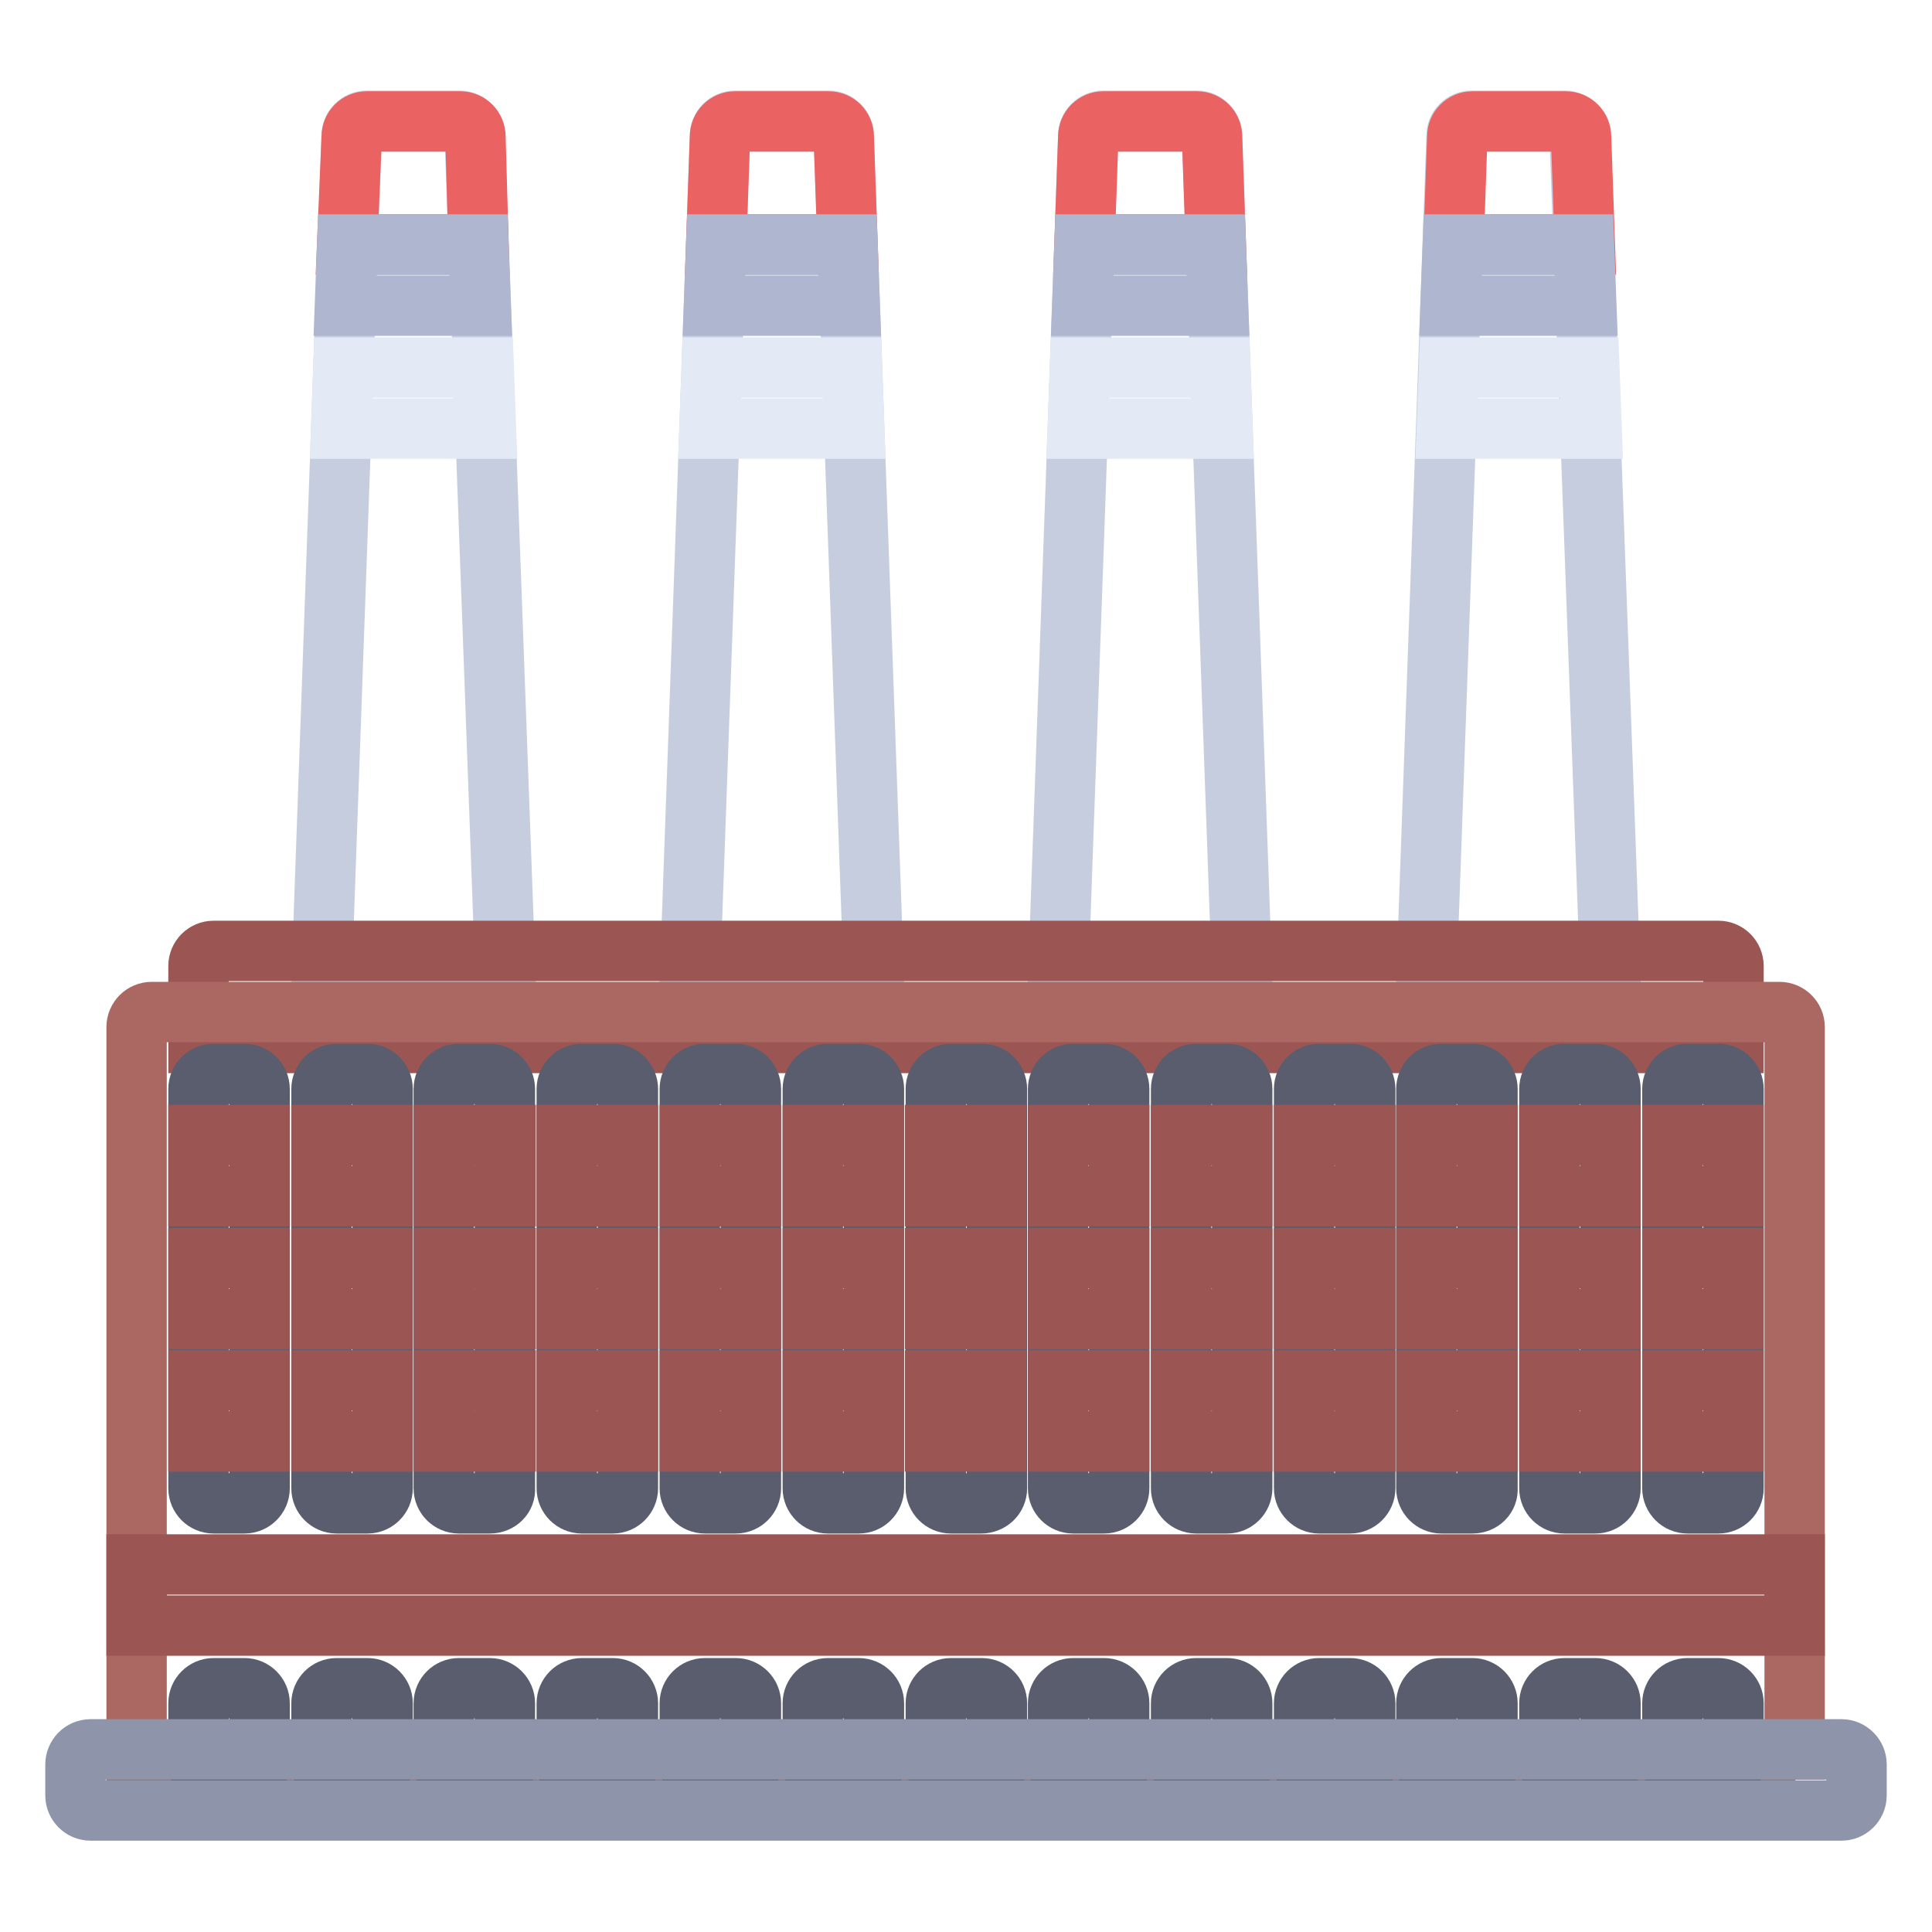 <?xml version="1.0" encoding="utf-8"?>
<!-- Svg Vector Icons : http://www.onlinewebfonts.com/icon -->
<!DOCTYPE svg PUBLIC "-//W3C//DTD SVG 1.1//EN" "http://www.w3.org/Graphics/SVG/1.1/DTD/svg11.dtd">
<svg version="1.1" xmlns="http://www.w3.org/2000/svg" xmlns:xlink="http://www.w3.org/1999/xlink" x="0px" y="0px" viewBox="0 0 256 256" enable-background="new 0 0 256 256" xml:space="preserve">
<g> <path stroke-width="8" fill-opacity="0" stroke="#c6cddf"  d="M164.6,130h-24.4l4-112c0-1.1,0.9-2,2-2h12.4c1.1,0,2,0.9,2,2L164.6,130z"/> <path stroke-width="8" fill-opacity="0" stroke="#eb6262"  d="M146.2,16.1c-1.1,0-2,0.9-2,2l-0.5,14.3h17.4l-0.5-14.3c0-1.1-0.9-2-2-2H146.2z"/> <path stroke-width="8" fill-opacity="0" stroke="#aeb7cf"  d="M143.4,40.5h18l-0.3-8.1h-17.4L143.4,40.5z"/> <path stroke-width="8" fill-opacity="0" stroke="#e3e9f5"  d="M142.8,56.8H162l-0.3-8.1h-18.6L142.8,56.8z"/> <path stroke-width="8" fill-opacity="0" stroke="#c6cddf"  d="M213.4,130H189l4-112c0-1.1,0.9-2,2-2h12.3c1.1,0,2,0.9,2,2L213.4,130z"/> <path stroke-width="8" fill-opacity="0" stroke="#eb6262"  d="M195.1,16.1c-1.1,0-2,0.9-2,2l-0.5,14.3H210l-0.5-14.3c0-1.1-0.9-2-2-2H195.1z"/> <path stroke-width="8" fill-opacity="0" stroke="#aeb7cf"  d="M192.2,40.5h18l-0.3-8.1h-17.4L192.2,40.5z"/> <path stroke-width="8" fill-opacity="0" stroke="#e3e9f5"  d="M191.7,56.8h19.2l-0.3-8.1h-18.6L191.7,56.8z"/> <path stroke-width="8" fill-opacity="0" stroke="#c6cddf"  d="M67,130H42.6l4-112c0-1.1,0.9-2,2-2h12.3c1.1,0,2,0.9,2,2L67,130z"/> <path stroke-width="8" fill-opacity="0" stroke="#eb6262"  d="M48.6,16.1c-1.1,0-2,0.9-2,2L46,32.4h17.4L63,18.1c0-1.1-0.9-2-2-2H48.6z"/> <path stroke-width="8" fill-opacity="0" stroke="#aeb7cf"  d="M45.7,40.5h18l-0.3-8.1H46L45.7,40.5z"/> <path stroke-width="8" fill-opacity="0" stroke="#e3e9f5"  d="M45.2,56.8h19.2l-0.3-8.1H45.5L45.2,56.8z"/> <path stroke-width="8" fill-opacity="0" stroke="#c6cddf"  d="M115.8,130H91.4l4-112c0-1.1,0.9-2,2-2h12.4c1.1,0,2,0.9,2,2L115.8,130z"/> <path stroke-width="8" fill-opacity="0" stroke="#eb6262"  d="M97.4,16.1c-1.1,0-2,0.9-2,2l-0.5,14.3h17.4l-0.5-14.3c0-1.1-0.9-2-2-2H97.4z"/> <path stroke-width="8" fill-opacity="0" stroke="#aeb7cf"  d="M94.6,40.5h18l-0.3-8.1H94.9L94.6,40.5z"/> <path stroke-width="8" fill-opacity="0" stroke="#e3e9f5"  d="M94,56.8h19.2l-0.3-8.1H94.3L94,56.8z"/> <path stroke-width="8" fill-opacity="0" stroke="#9b5653"  d="M227.7,126H28.3c-1.1,0-2,0.9-2,2v10.2h203.4V128C229.7,126.9,228.8,126,227.7,126L227.7,126z"/> <path stroke-width="8" fill-opacity="0" stroke="#ab6862"  d="M237.9,235.8H18.1v-99.7c0-1.1,0.9-2,2-2l0,0h215.7c1.1,0,2,0.9,2,2l0,0V235.8z"/> <path stroke-width="8" fill-opacity="0" stroke="#9b5653"  d="M18.1,207.3h219.7v8.1H18.1V207.3z"/> <path stroke-width="8" fill-opacity="0" stroke="#5a5d6d"  d="M32.4,199.2h-4.1c-1.1,0-2-0.9-2-2l0,0v-52.9c0-1.1,0.9-2,2-2l0,0h4.1c1.1,0,2,0.9,2,2l0,0v52.9 C34.4,198.3,33.5,199.2,32.4,199.2L32.4,199.2z"/> <path stroke-width="8" fill-opacity="0" stroke="#9b5653"  d="M26.3,150.4h8.1v8.1h-8.1V150.4z M26.3,182.9h8.1v8.1h-8.1V182.9z M26.3,166.7h8.1v8.1h-8.1V166.7z"/> <path stroke-width="8" fill-opacity="0" stroke="#5a5d6d"  d="M48.7,199.2h-4.1c-1.1,0-2-0.9-2-2l0,0v-52.9c0-1.1,0.9-2,2-2l0,0h4.1c1.1,0,2,0.9,2,2l0,0v52.9 C50.7,198.3,49.8,199.2,48.7,199.2L48.7,199.2z"/> <path stroke-width="8" fill-opacity="0" stroke="#9b5653"  d="M42.6,150.4h8.1v8.1h-8.1V150.4z M42.6,182.9h8.1v8.1h-8.1V182.9z M42.6,166.7h8.1v8.1h-8.1V166.7z"/> <path stroke-width="8" fill-opacity="0" stroke="#5a5d6d"  d="M64.9,199.2h-4.1c-1.1,0-2-0.9-2-2l0,0v-52.9c0-1.1,0.9-2,2-2l0,0h4.1c1.1,0,2,0.9,2,2l0,0v52.9 C67,198.3,66.1,199.2,64.9,199.2L64.9,199.2z"/> <path stroke-width="8" fill-opacity="0" stroke="#9b5653"  d="M58.8,150.4H67v8.1h-8.1V150.4z M58.8,182.9H67v8.1h-8.1V182.9z M58.8,166.7H67v8.1h-8.1V166.7z"/> <path stroke-width="8" fill-opacity="0" stroke="#5a5d6d"  d="M81.2,199.2h-4.1c-1.1,0-2-0.9-2-2l0,0v-52.9c0-1.1,0.9-2,2-2l0,0h4.1c1.1,0,2,0.9,2,2l0,0v52.9 C83.2,198.3,82.3,199.2,81.2,199.2L81.2,199.2z"/> <path stroke-width="8" fill-opacity="0" stroke="#9b5653"  d="M75.1,150.4h8.1v8.1h-8.1V150.4z M75.1,182.9h8.1v8.1h-8.1V182.9z M75.1,166.7h8.1v8.1h-8.1V166.7z"/> <path stroke-width="8" fill-opacity="0" stroke="#5a5d6d"  d="M97.5,199.2h-4.1c-1.1,0-2-0.9-2-2l0,0v-52.9c0-1.1,0.9-2,2-2l0,0h4.1c1.1,0,2,0.9,2,2l0,0v52.9 C99.5,198.3,98.6,199.2,97.5,199.2L97.5,199.2z"/> <path stroke-width="8" fill-opacity="0" stroke="#9b5653"  d="M91.4,150.4h8.1v8.1h-8.1V150.4z M91.4,182.9h8.1v8.1h-8.1V182.9z M91.4,166.7h8.1v8.1h-8.1V166.7z"/> <path stroke-width="8" fill-opacity="0" stroke="#5a5d6d"  d="M113.8,199.2h-4.1c-1.1,0-2-0.9-2-2l0,0v-52.9c0-1.1,0.9-2,2-2l0,0h4.1c1.1,0,2,0.9,2,2l0,0v52.9 C115.8,198.3,114.9,199.2,113.8,199.2L113.8,199.2z"/> <path stroke-width="8" fill-opacity="0" stroke="#9b5653"  d="M107.7,150.4h8.1v8.1h-8.1V150.4z M107.7,182.9h8.1v8.1h-8.1V182.9z M107.7,166.7h8.1v8.1h-8.1V166.7z"/> <path stroke-width="8" fill-opacity="0" stroke="#5a5d6d"  d="M130,199.2H126c-1.1,0-2-0.9-2-2l0,0v-52.9c0-1.1,0.9-2,2-2l0,0h4.1c1.1,0,2,0.9,2,2l0,0v52.9 C132.1,198.3,131.2,199.2,130,199.2L130,199.2z"/> <path stroke-width="8" fill-opacity="0" stroke="#9b5653"  d="M123.9,150.4h8.1v8.1h-8.1V150.4z M123.9,182.9h8.1v8.1h-8.1V182.9z M123.9,166.7h8.1v8.1h-8.1V166.7z"/> <path stroke-width="8" fill-opacity="0" stroke="#5a5d6d"  d="M146.3,199.2h-4.1c-1.1,0-2-0.9-2-2l0,0v-52.9c0-1.1,0.9-2,2-2l0,0h4.1c1.1,0,2,0.9,2,2l0,0v52.9 C148.3,198.3,147.4,199.2,146.3,199.2L146.3,199.2z"/> <path stroke-width="8" fill-opacity="0" stroke="#9b5653"  d="M140.2,150.4h8.1v8.1h-8.1V150.4z M140.2,182.9h8.1v8.1h-8.1V182.9z M140.2,166.7h8.1v8.1h-8.1V166.7z"/> <path stroke-width="8" fill-opacity="0" stroke="#5a5d6d"  d="M162.6,199.2h-4.1c-1.1,0-2-0.9-2-2l0,0v-52.9c0-1.1,0.9-2,2-2l0,0h4.1c1.1,0,2,0.9,2,2l0,0v52.9 C164.6,198.3,163.7,199.2,162.6,199.2L162.6,199.2z"/> <path stroke-width="8" fill-opacity="0" stroke="#9b5653"  d="M156.5,150.4h8.1v8.1h-8.1V150.4z M156.5,182.9h8.1v8.1h-8.1V182.9z M156.5,166.7h8.1v8.1h-8.1V166.7z"/> <path stroke-width="8" fill-opacity="0" stroke="#5a5d6d"  d="M178.9,199.2h-4.1c-1.1,0-2-0.9-2-2l0,0v-52.9c0-1.1,0.9-2,2-2l0,0h4.1c1.1,0,2,0.9,2,2l0,0v52.9 C180.9,198.3,180,199.2,178.9,199.2L178.9,199.2z"/> <path stroke-width="8" fill-opacity="0" stroke="#9b5653"  d="M172.8,150.4h8.1v8.1h-8.1V150.4z M172.8,182.9h8.1v8.1h-8.1V182.9z M172.8,166.7h8.1v8.1h-8.1V166.7z"/> <path stroke-width="8" fill-opacity="0" stroke="#5a5d6d"  d="M195.1,199.2h-4.1c-1.1,0-2-0.9-2-2l0,0v-52.9c0-1.1,0.9-2,2-2l0,0h4.1c1.1,0,2,0.9,2,2l0,0v52.9 C197.2,198.3,196.3,199.2,195.1,199.2L195.1,199.2z"/> <path stroke-width="8" fill-opacity="0" stroke="#9b5653"  d="M189,150.4h8.1v8.1H189V150.4z M189,182.9h8.1v8.1H189V182.9z M189,166.7h8.1v8.1H189V166.7z"/> <path stroke-width="8" fill-opacity="0" stroke="#5a5d6d"  d="M211.4,199.2h-4.1c-1.1,0-2-0.9-2-2l0,0v-52.9c0-1.1,0.9-2,2-2l0,0h4.1c1.1,0,2,0.9,2,2l0,0v52.9 C213.4,198.3,212.5,199.2,211.4,199.2z"/> <path stroke-width="8" fill-opacity="0" stroke="#9b5653"  d="M205.3,150.4h8.1v8.1h-8.1V150.4z M205.3,182.9h8.1v8.1h-8.1V182.9z M205.3,166.7h8.1v8.1h-8.1V166.7z"/> <path stroke-width="8" fill-opacity="0" stroke="#5a5d6d"  d="M227.7,199.2h-4.1c-1.1,0-2-0.9-2-2l0,0v-52.9c0-1.1,0.9-2,2-2l0,0h4.1c1.1,0,2,0.9,2,2l0,0v52.9 C229.7,198.3,228.8,199.2,227.7,199.2L227.7,199.2z"/> <path stroke-width="8" fill-opacity="0" stroke="#9b5653"  d="M221.6,150.4h8.1v8.1h-8.1V150.4z M221.6,182.9h8.1v8.1h-8.1V182.9z M221.6,166.7h8.1v8.1h-8.1V166.7z"/> <path stroke-width="8" fill-opacity="0" stroke="#5a5d6d"  d="M32.4,235.8h-4.1c-1.1,0-2-0.9-2-2l0,0v-8.1c0-1.1,0.9-2,2-2l0,0h4.1c1.1,0,2,0.9,2,2l0,0v8.1 C34.4,234.9,33.5,235.8,32.4,235.8L32.4,235.8z M48.7,235.8h-4.1c-1.1,0-2-0.9-2-2l0,0v-8.1c0-1.1,0.9-2,2-2l0,0h4.1 c1.1,0,2,0.9,2,2l0,0v8.1C50.7,234.9,49.8,235.8,48.7,235.8L48.7,235.8z M64.9,235.8h-4.1c-1.1,0-2-0.9-2-2l0,0v-8.1 c0-1.1,0.9-2,2-2l0,0h4.1c1.1,0,2,0.9,2,2l0,0v8.1C67,234.9,66.1,235.8,64.9,235.8L64.9,235.8z M81.2,235.8h-4.1c-1.1,0-2-0.9-2-2 l0,0v-8.1c0-1.1,0.9-2,2-2l0,0h4.1c1.1,0,2,0.9,2,2l0,0v8.1C83.2,234.9,82.3,235.8,81.2,235.8L81.2,235.8z M97.5,235.8h-4.1 c-1.1,0-2-0.9-2-2l0,0v-8.1c0-1.1,0.9-2,2-2l0,0h4.1c1.1,0,2,0.9,2,2l0,0v8.1C99.5,234.9,98.6,235.8,97.5,235.8L97.5,235.8z  M113.8,235.8h-4.1c-1.1,0-2-0.9-2-2l0,0v-8.1c0-1.1,0.9-2,2-2l0,0h4.1c1.1,0,2,0.9,2,2l0,0v8.1 C115.8,234.9,114.9,235.8,113.8,235.8L113.8,235.8z M130,235.8H126c-1.1,0-2-0.9-2-2l0,0v-8.1c0-1.1,0.9-2,2-2l0,0h4.1 c1.1,0,2,0.9,2,2l0,0v8.1C132.1,234.9,131.2,235.8,130,235.8L130,235.8z M146.3,235.8h-4.1c-1.1,0-2-0.9-2-2l0,0v-8.1 c0-1.1,0.9-2,2-2l0,0h4.1c1.1,0,2,0.9,2,2l0,0v8.1C148.3,234.9,147.4,235.8,146.3,235.8L146.3,235.8z M162.6,235.8h-4.1 c-1.1,0-2-0.9-2-2l0,0v-8.1c0-1.1,0.9-2,2-2l0,0h4.1c1.1,0,2,0.9,2,2l0,0v8.1C164.6,234.9,163.7,235.8,162.6,235.8L162.6,235.8z  M178.9,235.8h-4.1c-1.1,0-2-0.9-2-2l0,0v-8.1c0-1.1,0.9-2,2-2l0,0h4.1c1.1,0,2,0.9,2,2l0,0v8.1C180.9,234.9,180,235.8,178.9,235.8 L178.9,235.8z M195.1,235.8h-4.1c-1.1,0-2-0.9-2-2l0,0v-8.1c0-1.1,0.9-2,2-2l0,0h4.1c1.1,0,2,0.9,2,2l0,0v8.1 C197.2,234.9,196.3,235.8,195.1,235.8L195.1,235.8z M211.4,235.8h-4.1c-1.1,0-2-0.9-2-2l0,0v-8.1c0-1.1,0.9-2,2-2l0,0h4.1 c1.1,0,2,0.9,2,2l0,0v8.1C213.4,234.9,212.5,235.8,211.4,235.8z M227.7,235.8h-4.1c-1.1,0-2-0.9-2-2l0,0v-8.1c0-1.1,0.9-2,2-2l0,0 h4.1c1.1,0,2,0.9,2,2l0,0v8.1C229.7,234.9,228.8,235.8,227.7,235.8L227.7,235.8z"/> <path stroke-width="8" fill-opacity="0" stroke="#8e94a9"  d="M244,239.9H12c-1.1,0-2-0.9-2-2l0,0v-4.1c0-1.1,0.9-2,2-2l0,0H244c1.1,0,2,0.9,2,2l0,0v4.1 C246,239,245.1,239.9,244,239.9L244,239.9z"/></g>
</svg>